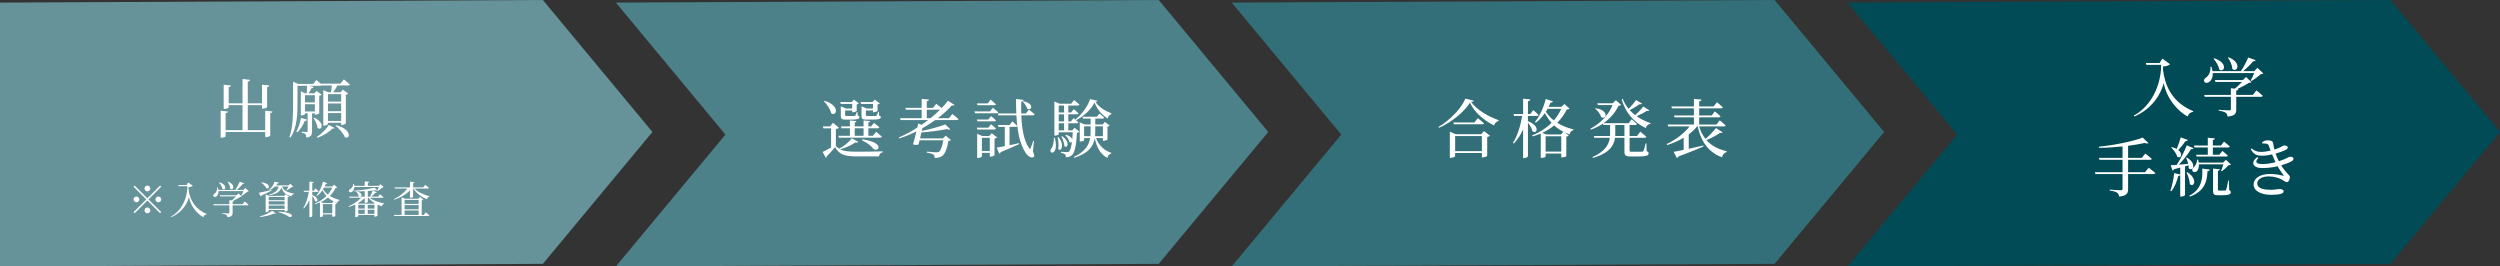 <?xml version="1.0" encoding="UTF-8"?><svg xmlns="http://www.w3.org/2000/svg" viewBox="0 0 780.169 83.149"><rect x="0" y="0" width="780.169" height="83.149" fill="#333333" stroke="none"/><g id="a"/><g id="b"><g id="c"><g><polygon points="0 83.149 169.413 82.337 203.601 41.185 169.413 0 0 .812 0 83.149" style="fill:#66939a;"/><g><path d="M45.995,61.882l3.958-3.958,.348,.348-3.958,3.958,3.958,3.958-.348,.348-3.958-3.958-3.97,3.97-.348-.348,3.97-3.97-3.958-3.958,.348-.348,3.958,3.958Zm-3.418,1.247c-.492,0-.899-.408-.899-.9,0-.492,.408-.899,.899-.899s.899,.408,.899,.899c0,.492-.408,.9-.899,.9Zm2.519-4.318c0-.492,.408-.899,.899-.899s.899,.408,.899,.899-.408,.899-.899,.899-.899-.408-.899-.899Zm1.799,6.836c0,.492-.408,.9-.899,.9s-.899-.408-.899-.9,.408-.899,.899-.899,.899,.408,.899,.899Zm2.519-4.318c.492,0,.899,.408,.899,.899,0,.492-.408,.9-.899,.9s-.9-.408-.9-.9c0-.492,.408-.899,.9-.899Z" style="fill:#fff;"/><path d="M58.715,56.928l1.427,1.043c-.204,.24-.66,.372-1.308,.432v.54c.396,3.718,2.255,6.417,5.661,7.82l-.048,.144c-.492,.036-.804,.336-1.008,.864-1.895-1.055-3.922-3.358-4.473-6.261-.804,2.878-2.759,5.049-5.481,6.249l-.12-.168c2.65-1.439,4.737-4.51,5.097-8.635v-.851h-2.747l-.084-.348h2.567l.516-.828Z" style="fill:#fff;"/><path d="M77.654,59.687c-.096,.108-.228,.132-.468,.144-.42,.408-1.2,.971-1.763,1.295l-.132-.096c.216-.372,.492-.948,.671-1.403h-7.771c.048,.84-.288,1.415-.648,1.667-.348,.24-.803,.24-.936-.072-.144-.3,.048-.576,.312-.744,.504-.3,.936-1.127,.839-2.015l.18-.012c.108,.288,.18,.564,.216,.816h5.313c.504-.744,1.043-1.775,1.367-2.555l1.392,.504c-.048,.144-.192,.228-.468,.204-.456,.564-1.175,1.283-1.871,1.847h2.075l.6-.612,1.092,1.031Zm-1.295,3.19s.755,.588,1.199,1.008c-.036,.132-.156,.192-.312,.192h-4.653v2.339c0,.768-.18,1.223-1.619,1.355-.048-.312-.132-.54-.348-.708-.24-.156-.588-.288-1.295-.384v-.18s1.643,.12,1.955,.12c.228,0,.3-.072,.3-.264v-2.279h-4.894l-.096-.348h4.989v-1.259l.755,.072c.432-.36,.959-.84,1.332-1.247h-4.965l-.108-.348h5.229l.6-.576,1.007,.971c-.096,.084-.24,.096-.492,.12-.516,.36-1.355,.792-2.099,1.127l.144,.012c-.024,.168-.144,.264-.396,.3v.827h3.106l.66-.852Zm-7.892-6.009c2.71,.875,1.871,2.806,.947,2.099-.096-.671-.612-1.499-1.067-2.015l.12-.084Zm2.698-.192c2.591,1.055,1.571,2.974,.684,2.171-.012-.719-.419-1.547-.815-2.087l.132-.084Z" style="fill:#fff;"/><path d="M84.768,59.459c-.696,.372-1.715,.899-3.143,1.547-.048,.156-.144,.252-.264,.3l-.576-1.151c.696-.12,2.315-.468,3.946-.864l.036,.168Zm-3.706,8.095c1.463-.384,3.094-1.163,3.898-1.775l1.139,.803c-.096,.12-.312,.144-.612,.048-1.043,.492-2.77,.948-4.365,1.104l-.06-.18Zm.576-10.65c3.034,.348,2.519,2.327,1.487,1.811-.264-.6-1.008-1.307-1.595-1.703l.108-.108Zm7.172,9.091v-.468h-4.953v.36c0,.096-.408,.3-.804,.3h-.144v-5.505l1.019,.444h4.773l.48-.528,1.043,.791c-.072,.084-.24,.18-.456,.216v4.102c-.012,.084-.492,.288-.803,.288h-.156Zm-4.953-4.534v1.008h4.953v-1.008h-4.953Zm4.953,1.343h-4.953v.996h4.953v-.996Zm0,2.375v-1.031h-4.953v1.031h4.953Zm-.755-6.968c.36,1.055,1.307,1.811,3.706,2.195l-.012,.156c-.444,.072-.695,.228-.755,.72-2.087-.516-2.819-1.571-3.119-2.807-.492,1.439-1.763,2.087-3.826,2.423l-.06-.18c1.799-.504,2.675-1.223,2.975-2.507h-1.151c-.48,.444-1.056,.839-1.679,1.091l-.12-.132c.756-.564,1.403-1.571,1.691-2.495l1.403,.348c-.048,.132-.132,.18-.419,.156-.156,.228-.336,.456-.54,.684h3.898l.516-.528,.959,.911c-.096,.084-.24,.108-.467,.12-.36,.324-1.02,.756-1.487,1.008l-.156-.096c.192-.264,.432-.708,.612-1.067h-1.967Zm-1.175,7.832c5.9,.264,4.222,2.231,3.19,1.523-.624-.456-1.727-.983-3.226-1.355l.036-.168Z" style="fill:#fff;"/><path d="M97.453,60.862c2.422,.936,1.643,2.531,.852,1.883-.108-.504-.492-1.139-.852-1.607v6.309c0,.108-.384,.324-.708,.324h-.192v-5.373c-.444,.983-1.008,1.871-1.739,2.663l-.156-.156c.875-1.391,1.415-3.226,1.715-5.025h-1.523l-.084-.36h1.787v-2.866l1.343,.144c-.036,.18-.12,.288-.444,.336v2.387h.444l.551-.731s.612,.516,.984,.899c-.024,.132-.144,.192-.312,.192h-1.667v.983Zm7.784-2.339c-.084,.108-.216,.144-.516,.156-.456,.911-1.043,1.751-1.787,2.482,.839,.528,1.847,.948,3.058,1.247l-.024,.12c-.384,.12-.647,.372-.731,.827-.312-.12-.624-.252-.912-.396l.768,.588c-.084,.108-.216,.168-.456,.216v3.634c0,.06-.348,.24-.791,.24h-.156v-.72h-2.926v.564c0,.06-.3,.252-.755,.252h-.156v-4.558c-.479,.204-.995,.384-1.523,.54l-.096-.18c1.439-.588,2.675-1.391,3.646-2.363-.503-.552-.899-1.151-1.259-1.823-.479,.732-1.055,1.319-1.679,1.787l-.168-.12c.827-1.008,1.595-2.615,2.015-4.318l1.355,.468c-.06,.132-.192,.24-.468,.228-.108,.264-.24,.528-.36,.791h2.387l.587-.54,.948,.875Zm-1.164,4.306c-.66-.324-1.223-.72-1.715-1.176-.636,.54-1.367,1.008-2.207,1.379l.744,.312h2.759l.419-.516Zm-.384,3.73v-2.866h-2.926v2.866h2.926Zm-2.555-8.012c-.108,.192-.216,.384-.335,.54,.396,.612,.887,1.163,1.499,1.631,.588-.66,1.043-1.403,1.391-2.171h-2.555Z" style="fill:#fff;"/><path d="M115.366,61.714c1.079,.864,2.962,1.487,4.521,1.763l-.024,.132c-.336,.072-.588,.348-.696,.78-.384-.12-.755-.276-1.139-.444-.06,.036-.144,.06-.228,.084v3.322c-.012,.072-.504,.264-.791,.264h-.156v-.516h-5.049v.324c0,.072-.3,.312-.768,.312h-.168v-3.91c-.636,.3-1.308,.552-2.015,.768l-.108-.192c1.559-.648,2.986-1.643,3.934-2.687h-3.61l-.096-.348h3.214c-.096-.024-.192-.072-.288-.156-.036-.48-.372-1.031-.671-1.367l.12-.084c1.811,.42,1.643,1.463,1.092,1.607h1.391v-1.703c-1.067,.06-2.183,.096-3.227,.084l-.036-.228c2.159-.144,4.869-.576,6.309-.971l.839,.864c-.12,.096-.348,.084-.612-.048-.671,.084-1.463,.168-2.327,.24v1.763h.708c.312-.54,.624-1.307,.828-1.883l1.283,.492c-.06,.132-.216,.216-.456,.192-.336,.36-.828,.828-1.319,1.199h2.159l.588-.732s.684,.516,1.091,.887c-.012,.132-.132,.192-.3,.192h-3.994Zm-4.786-3.346c-.024,.768-.384,1.283-.744,1.523-.335,.204-.803,.18-.923-.156-.12-.3,.072-.563,.348-.719,.492-.24,.984-.899,.984-1.643h.204c.06,.228,.108,.432,.12,.635h3.25v-1.391l1.403,.12c-.024,.168-.144,.288-.432,.336v.935h3.406l.551-.54,.984,.936c-.084,.096-.216,.108-.456,.12-.336,.36-.936,.815-1.391,1.079l-.156-.084c.156-.3,.348-.768,.492-1.151h-7.64Zm3.25,3.394c-.588,.635-1.332,1.199-2.183,1.667l.312,.132h4.785l.18-.192c-.768-.456-1.451-1.019-1.931-1.655h-.216v1.331c0,.072-.312,.288-.791,.288h-.156v-1.571Zm-2.027,3.334h2.027v-1.187h-2.027v1.187Zm0,1.655h2.027v-1.307h-2.027v1.307Zm2.95-1.655h2.099v-1.187h-2.099v1.187Zm2.099,1.655v-1.307h-2.099v1.307h2.099Z" style="fill:#fff;"/><path d="M122.924,62.134c1.727-.792,3.238-2.015,4.198-3.298h-3.91l-.084-.348h4.821v-1.799l1.403,.132c-.024,.168-.132,.288-.432,.336v1.331h3.142l.624-.804s.732,.552,1.164,.959c-.036,.132-.144,.192-.312,.192h-4.198c1.056,1.115,3.022,1.979,4.666,2.399l-.024,.132c-.372,.072-.647,.36-.768,.827-1.655-.708-3.31-1.859-4.186-3.358h-.108v2.579c0,.108-.42,.288-.791,.288h-.18v-2.327c-1.175,1.283-2.902,2.291-4.917,2.95l-.108-.192Zm9.943,4.125s.719,.564,1.139,.972c-.036,.12-.156,.18-.312,.18h-10.638l-.108-.336h2.375v-5.505l1.079,.456h4.126l.528-.564,1.055,.828c-.084,.096-.264,.192-.503,.24v4.545h.647l.612-.816Zm-6.608-3.886v1.271h4.39v-1.271h-4.39Zm4.39,1.619h-4.39v1.331h4.39v-1.331Zm-4.39,3.082h4.39v-1.403h-4.39v1.403Z" style="fill:#fff;"/></g><g><path d="M85.026,34.794c-.04,.26-.22,.44-.7,.52v7.001c0,.18-.7,.48-1.28,.48h-.28v-1.6h-12.363v1.32c0,.16-.68,.46-1.26,.46h-.28v-8.422l2.241,.24c-.04,.26-.2,.44-.7,.52v5.301h5.281v-7.802h-4.321v.72c0,.16-.68,.46-1.261,.46h-.3v-7.562l2.26,.24c-.04,.26-.22,.44-.7,.52v5.061h4.321v-7.602l2.34,.26c-.06,.28-.22,.48-.7,.56v6.781h4.441v-5.821l2.261,.24c-.04,.26-.2,.44-.68,.52v6.261c0,.14-.7,.44-1.3,.44h-.28v-1.08h-4.441v7.802h5.441v-6.061l2.26,.24Z" style="fill:#fff;"/><path d="M107.304,24.772s1.16,.94,1.86,1.6c-.04,.2-.24,.3-.5,.3h-3.38c-.4,.72-.86,1.52-1.3,2.12h2.3l.74-.82,1.621,1.24c-.1,.14-.38,.28-.72,.36v8.942c-.02,.12-.74,.48-1.24,.48h-.22v-.68h-4.121v.36c0,.18-.58,.52-1.22,.52h-.24v-11.083l1.54,.68h.88c.1-.6,.2-1.42,.26-2.12h-3.26c-.08,.06-.22,.1-.38,.1h-3.701l1.66,.34c-.06,.24-.28,.44-.7,.44-.22,.5-.54,1.06-.88,1.58h1.78l.7-.76,1.58,1.18c-.12,.14-.4,.3-.74,.36v5.441c-.02,.14-.72,.44-1.161,.44h-.2v-.42h-.88v5.521c0,1.1-.22,1.86-1.8,2.04-.02-.44-.08-.82-.26-1.04-.2-.22-.5-.38-1.14-.48v-.3s1.2,.1,1.48,.1c.28,0,.34-.1,.34-.34v-5.501h-.82v.22c0,.12-.541,.44-1.101,.44h-.2v-7.542l1.4,.64h.44c.06-.72,.1-1.64,.12-2.36h-3.001v5.021c0,3.321,0,7.882-2.2,11.142l-.32-.18c1.18-3.281,1.14-7.322,1.14-10.962v-6.281l1.601,.68h4.701l.96-1.22s.72,.58,1.36,1.14h6.181l1.041-1.34Zm-11.482,12.563c-.08,.24-.28,.42-.72,.42-.56,1.36-1.4,2.681-2.301,3.521l-.32-.18c.6-1.06,1.14-2.701,1.46-4.301l1.881,.54Zm-.64-7.622v2.24h3.081v-2.24h-3.081Zm3.081,2.801h-3.081v2.281h3.081v-2.281Zm-.18,4.221c3.601,1.7,2.24,4.241,1,3.161-.08-1-.7-2.24-1.24-3.041l.24-.12Zm.8,6.001c1.44-.94,2.98-2.461,3.721-3.761l1.84,.98c-.12,.18-.34,.22-.66,.12-.98,1.1-2.96,2.281-4.721,2.941l-.18-.28Zm3.46-13.363v2.34h4.121v-2.34h-4.121Zm0,5.321h4.121v-2.401h-4.121v2.401Zm4.121,3.041v-2.46h-4.121v2.46h4.121Zm-1.541,1.34c5.201,1.36,4.281,4.661,2.681,3.701-.46-1.2-1.8-2.661-2.88-3.541l.2-.16Z" style="fill:#fff;"/></g><polygon points="192.19 .812 226.377 41.998 192.19 83.149 361.602 82.337 395.79 41.185 361.602 0 192.19 .812" style="fill:#4c8189;"/><g><path d="M267.853,44.293c-.16,.2-.46,.26-.98,.18-1.04,.76-2.9,1.66-4.701,2.12,1.161,.62,2.661,.74,5.201,.74,2.4,0,5.602-.02,8.102-.1v.28c-.66,.14-1.081,.58-1.161,1.3h-6.921c-3.761,0-5.381-.48-6.801-2.9-.74,.92-1.88,2.2-2.621,2.881,.04,.24-.06,.38-.24,.46l-1.02-1.84c.66-.28,1.66-.82,2.641-1.38v-5.981h-2.42l-.12-.6h2.26l.86-1.14,1.88,1.56c-.14,.16-.44,.32-.96,.4v5.261c.36,.4,.74,.72,1.161,.96l-.08-.14c1.54-.78,3.161-2.18,3.901-3.221l2.021,1.16Zm-10.522-12.823c5.061,1.52,3.681,5.101,2.021,3.841-.22-1.26-1.28-2.761-2.241-3.681l.22-.16Zm16.063,9.662s1.12,.88,1.82,1.521c-.06,.2-.26,.3-.52,.3h-12.903l-.16-.58h3.601v-2.341h-2.621l-.16-.58h2.781v-1.86l2.02,.18c-.04,.24-.18,.38-.52,.46v1.22h2.761v-1.86l2.021,.18c-.02,.24-.16,.38-.52,.46v1.22h.84l.92-1.1s1.02,.76,1.66,1.36c-.06,.22-.26,.32-.52,.32h-2.9v2.341h1.42l.98-1.24Zm-11.022-8.702l-.18-.58h3.601l.7-.76,1.54,1.18c-.1,.12-.36,.26-.68,.34v1.98c-.02,.14-.7,.44-1.18,.44h-.22v-.56h-2.22v1.46c0,.22,.04,.26,.5,.26h2.36c.14,0,.26-.04,.32-.14,.12-.14,.3-.56,.46-1.08h.22l.08,1.08c.42,.16,.52,.28,.52,.54,0,.54-.58,.74-2.841,.74h-1.46c-1.3,0-1.5-.3-1.5-1.18v-2.961l1.601,.68h1.96v-1.44h-3.581Zm4.361,9.942h2.761v-2.341h-2.761v2.341Zm1.98-9.942l-.18-.58h3.741l.7-.76,1.58,1.18c-.1,.12-.36,.28-.7,.34v1.98c0,.14-.72,.44-1.18,.44h-.24v-.56h-2.22v1.46c0,.22,.04,.26,.52,.26h2.48c.16,0,.26-.04,.34-.14,.14-.16,.32-.62,.5-1.18h.22l.06,1.18c.42,.16,.541,.28,.541,.54,0,.54-.601,.74-2.941,.74h-1.54c-1.36,0-1.541-.3-1.541-1.18v-2.961l1.6,.68h1.98v-1.44h-3.721Zm.4,11.042c7.582,1.16,4.781,4.261,3.4,2.941-.6-.84-1.78-1.82-3.521-2.641l.12-.3Z" style="fill:#fff;"/><path d="M297.182,35.571s1.2,.92,1.92,1.58c-.06,.22-.24,.32-.52,.32h-6.722c-1.24,.88-2.581,1.74-4,2.541l-.2,.84c2.641-.52,5.641-1.36,7.322-2.02l1.6,1.5c-.22,.16-.58,.16-1.06-.04-2.081,.4-5.161,.84-7.962,1.04-.14,.6-.3,1.24-.44,1.86h7.142l.86-.86,1.641,1.36c-.14,.16-.38,.26-.8,.3-.36,2.3-1.06,4.121-2,4.741-.56,.36-1.34,.56-2.28,.56,0-.42-.08-.82-.4-1.06-.32-.24-1.18-.46-2.061-.6l.02-.32c.92,.08,2.561,.22,3.041,.22,.36,0,.58-.04,.78-.18,.5-.36,1.021-1.78,1.32-3.581h-7.401c-.12,.46-.24,.92-.34,1.3-.42,.18-.88,.24-1.721-.02,.34-1.2,.74-2.68,1.061-4.041-1.701,.84-3.501,1.6-5.341,2.2l-.14-.3c1.96-.86,3.921-1.9,5.761-3.081,.1-.48,.2-.92,.28-1.28l1.06,.4c.7-.48,1.38-.98,2.041-1.48h-8.602l-.16-.58h6.741v-2.641h-4.921l-.16-.58h5.081v-2.801l2.26,.2c-.04,.26-.2,.44-.66,.52v2.081h1.94l1.021-1.28s.94,.72,1.68,1.34c.74-.76,1.4-1.541,1.96-2.281l2.081,1.3c-.16,.2-.38,.24-.84,.12-1.16,1.32-2.661,2.681-4.421,4.021h3.501l1.04-1.32Zm-6.801,1.32c1.08-.86,2.08-1.76,2.96-2.641h-4.121v2.641h1.161Z" style="fill:#fff;"/><path d="M309.861,33.611s1,.84,1.66,1.42c-.06,.22-.26,.32-.54,.32h-6.721l-.16-.58h4.821l.94-1.16Zm-1.42,3.681l.82-1.06s.98,.76,1.54,1.32c-.04,.22-.24,.32-.48,.32h-5.321l-.16-.58h3.601Zm-3.441,3.121l-.16-.58h3.601l.82-1.08s.98,.78,1.54,1.34c-.04,.22-.24,.32-.48,.32h-5.321Zm.02-7.582l-.16-.56h3.38l.9-1.18s1.04,.84,1.66,1.44c-.06,.22-.26,.3-.52,.3h-5.261Zm6.162,10.042c-.14,.14-.44,.3-.82,.38v5.161c0,.14-.74,.46-1.24,.46h-.24v-1.16h-2.46v1.1c0,.14-.64,.48-1.26,.48h-.22v-7.542l1.54,.68h2.221l.78-.84,1.7,1.28Zm-2.301,4.241v-4.101h-2.46v4.101h2.46Zm12.223-12.903s1.101,.84,1.781,1.46c-.06,.22-.26,.32-.541,.32h-3.621c.14,4.001,.74,7.822,2.42,10.222,.2,.38,.3,.38,.48-.04,.24-.48,.58-1.44,.82-2.22l.24,.04-.36,3.221c.46,1.04,.561,1.52,.28,1.74-.7,.58-1.92-.3-2.5-1.2-1.48-2.24-2.241-5.121-2.641-8.422-.06,.18-.26,.26-.5,.26h-1.92v5.721c.92-.2,1.94-.42,2.94-.64l.06,.3c-1.34,.6-3.221,1.48-5.741,2.501-.08,.26-.28,.42-.48,.48l-.78-1.9c.54-.08,1.44-.24,2.521-.44v-6.021h-1.98l-.16-.58h3.641l.86-1.16s.92,.82,1.521,1.4c-.12-1.06-.2-2.14-.26-3.26h-5.641l-.16-.58h5.781c-.08-1.46-.1-2.98-.1-4.521l2.36,.28c-.02,.26-.2,.48-.72,.56-.02,1.22-.04,2.46,0,3.681h1.44l.96-1.2Zm-1.7-2.601c3.601,.74,2.44,3.161,1.16,2.281-.2-.72-.82-1.6-1.38-2.14l.22-.14Z" style="fill:#fff;"/><path d="M329.196,43.033c1.4,5.721-2.28,5.101-1.18,3.421,.54-.64,.86-1.88,.88-3.421h.3Zm13.323-11.603c-.04,.2-.24,.3-.66,.34,1,1.66,3.061,2.881,4.981,3.601l-.04,.26c-.6,.2-1.02,.74-1.12,1.36-1.78-1.12-3.36-2.881-4.101-5.001-1.081,2.2-3.421,4.341-5.781,5.521,.24,.2,.5,.44,.7,.64-.06,.22-.22,.32-.5,.32h-2.621v2.2h1.241l.74-.78,1.521,1.24c-.16,.16-.4,.24-.78,.3-.24,4.221-.78,6.301-1.62,7.021-.5,.44-1.16,.62-1.86,.62,0-.38-.04-.72-.28-.92-.18-.2-.68-.36-1.22-.44v-.36c.58,.06,1.48,.12,1.84,.12,.34,0,.48-.04,.68-.18,.34-.3,.66-1.3,.88-3.021-.18,.22-.48,.26-.8,.04-.12-.72-.74-1.62-1.3-2.101l.24-.16c1.22,.36,1.78,.94,1.96,1.44,.06-.66,.12-1.4,.16-2.22h-4.381v.6c0,.1-.44,.44-1.14,.44h-.22v-10.642l1.601,.7h3.641l.9-1.14s1.04,.8,1.68,1.4c-.06,.2-.26,.3-.52,.3h-2.961v2.16h.9l.8-1.02s.92,.72,1.46,1.28c-.04,.22-.22,.32-.48,.32h-2.681v2.22h.84l.8-1.04s.36,.3,.78,.64l-.16-.24c1.92-1.46,4.001-4.321,4.521-6.322l2.36,.5Zm-12.163,11.382c2.021,2.561,.72,4.761-.12,3.681,.2-1.14,.06-2.621-.2-3.601l.32-.08Zm.04-9.882v2.16h1.661v-2.16h-1.661Zm1.661,2.741h-1.661v2.22h1.661v-2.22Zm0,2.801h-1.661v2.2h1.661v-2.2Zm-.581,4.021c2.681,1.94,1.581,4.001,.68,3.101-.02-.96-.52-2.22-.94-3.001l.26-.1Zm10.562,.6c.82,2.201,2.521,3.901,4.761,4.601l-.04,.22c-.581,.14-1.021,.62-1.181,1.38-2.16-1.18-3.28-3.181-3.94-6.141-.42,2.441-1.88,4.661-6.381,6.101l-.18-.26c3.48-1.64,4.741-3.621,5.121-5.901h-1.88v.66c0,.12-.42,.4-1.14,.4h-.22v-5.961l1.6,.66h1.781v-1.841h-2.381l-.16-.58h4.501l.8-1s.92,.72,1.48,1.28c-.06,.2-.24,.3-.48,.3h-2.301v1.841h2.321l.68-.8,1.5,1.14c-.1,.16-.3,.26-.7,.34v4.021c0,.08-.52,.38-1.2,.38h-.22v-.84h-2.141Zm-1.76-.58c.04-.46,.06-.94,.06-1.42v-1.66h-2.021v3.081h1.96Zm1.52-3.081v1.64c0,.48-.02,.96-.06,1.44h2.441v-3.081h-2.381Z" style="fill:#fff;"/></g><polygon points="384.379 .812 418.567 41.998 384.379 83.149 553.792 82.337 587.98 41.185 553.792 0 384.379 .812" style="fill:#336f78;"/><g><path d="M459.926,31.41c-.06,.24-.32,.34-.84,.38,1.78,2.521,5.161,4.461,8.562,5.701l-.02,.28c-.72,.18-1.24,.78-1.38,1.38-3.221-1.6-6.161-4.141-7.521-7.102-1.86,2.921-5.821,6.181-9.682,7.842l-.14-.28c3.401-1.94,7.342-5.981,8.362-8.842l2.661,.64Zm3.181,9.502l1.86,1.44c-.14,.16-.46,.32-.86,.4v5.901c-.02,.12-.88,.46-1.4,.46h-.26v-1.36h-8.342v1c0,.14-.72,.52-1.4,.52h-.26v-8.182l1.781,.78h8.001l.88-.96Zm-1.92-4.041s1.18,.92,1.92,1.6c-.06,.22-.26,.3-.54,.3h-8.862l-.16-.56h6.581l1.061-1.34Zm1.26,10.302v-4.721h-8.342v4.721h8.342Z" style="fill:#fff;"/><path d="M476.817,37.812c4.041,1.56,2.741,4.221,1.42,3.141-.18-.84-.82-1.9-1.42-2.681v10.522c0,.18-.64,.54-1.18,.54h-.32v-8.962c-.74,1.64-1.68,3.121-2.9,4.441l-.26-.26c1.46-2.321,2.36-5.381,2.861-8.382h-2.541l-.14-.6h2.98v-4.781l2.241,.24c-.06,.3-.2,.48-.74,.56v3.981h.74l.92-1.22s1.021,.86,1.641,1.5c-.04,.22-.24,.32-.521,.32h-2.78v1.64Zm12.983-3.901c-.14,.18-.36,.24-.86,.26-.76,1.521-1.74,2.921-2.98,4.141,1.4,.88,3.081,1.58,5.101,2.081l-.04,.2c-.64,.2-1.081,.62-1.22,1.38-.521-.2-1.041-.42-1.521-.66l1.28,.98c-.14,.18-.36,.28-.76,.36v6.061c0,.1-.58,.4-1.32,.4h-.26v-1.2h-4.881v.94c0,.1-.5,.42-1.26,.42h-.26v-7.602c-.8,.34-1.661,.64-2.541,.9l-.16-.3c2.4-.98,4.461-2.321,6.081-3.941-.84-.92-1.5-1.92-2.1-3.041-.8,1.22-1.761,2.2-2.801,2.98l-.28-.2c1.38-1.68,2.661-4.361,3.361-7.201l2.261,.78c-.1,.22-.32,.4-.78,.38-.18,.44-.4,.88-.6,1.32h3.981l.98-.9,1.581,1.46Zm-1.94,7.182c-1.101-.54-2.041-1.2-2.861-1.96-1.06,.9-2.28,1.68-3.681,2.301l1.24,.52h4.601l.7-.86Zm-.64,6.221v-4.781h-4.881v4.781h4.881Zm-4.261-13.363c-.18,.32-.36,.64-.56,.9,.66,1.02,1.48,1.94,2.5,2.721,.98-1.1,1.741-2.341,2.321-3.621h-4.261Z" style="fill:#fff;"/><path d="M513.857,47.174c.5,.18,.62,.38,.62,.7,0,.7-.68,.96-3.661,.96h-1.9c-1.62,0-1.98-.36-1.98-1.54v-4.301h-2.94c-.32,2.34-1.681,4.801-6.881,6.281l-.16-.28c3.901-1.7,5.121-3.821,5.421-6.001h-4.841l-.18-.56h5.081c0-.24,.02-.5,.02-.74v-2.681h-2.1l-.12-.44c-1.101,.74-2.341,1.38-3.741,1.881l-.2-.28c3.241-1.68,5.741-4.441,6.941-7.382h-4.581l-.18-.56h4.781l1-.96,1.661,1.48c-.16,.18-.38,.22-.84,.26-.98,2.06-2.541,3.961-4.681,5.441h7.842l.92-1.22s1.06,.86,1.68,1.46c-.04,.22-.24,.32-.5,.32h-1.8v3.421h2.32l1.04-1.34s1.161,.94,1.881,1.58c-.06,.22-.26,.32-.541,.32h-4.701v3.901c0,.34,.06,.46,.74,.46h1.64c.74,0,1.3-.02,1.561-.02,.2-.02,.3-.08,.42-.24,.16-.3,.42-1.32,.66-2.361h.24l.06,2.441Zm-15.863-13.383c4.441,.68,3.181,3.781,1.641,2.741-.18-.92-1.021-1.98-1.821-2.581l.18-.16Zm8.942,8.642v-3.421h-2.86v2.661c0,.26,0,.5-.02,.76h2.88Zm7.762-8.021c-.14,.18-.3,.26-.74,.16-.76,.52-2.041,1.18-3.221,1.68,1.32,.94,2.821,1.66,4.341,2.18l-.04,.22c-.68,.08-1.22,.56-1.48,1.32-3.561-1.74-6.261-4.641-7.481-8.962l.32-.2c.42,1.18,1.06,2.22,1.84,3.161,.86-.86,1.82-2,2.301-2.76l1.9,1.12c-.14,.2-.3,.28-.74,.18-.76,.54-1.98,1.28-3.121,1.861,.52,.56,1.1,1.08,1.72,1.56,.94-.84,1.98-1.96,2.5-2.701l1.9,1.18Z" style="fill:#fff;"/><path d="M537.566,41.272c-.14,.2-.32,.28-.76,.16-1.021,.74-2.681,1.64-4.281,2.28,1.62,1.841,3.821,2.921,6.321,3.461l-.02,.26c-.8,.32-1.32,.88-1.46,1.66-3.841-1.44-6.461-4.481-7.562-9.642h-.2c-.72,.9-1.6,1.72-2.601,2.48v4.501c1.4-.3,2.961-.66,4.541-1.02l.06,.3c-1.76,.78-4.281,1.82-7.822,3.121-.08,.26-.26,.42-.48,.48l-1.02-1.94c.7-.1,1.8-.32,3.141-.6v-3.781c-1.541,.92-3.281,1.68-5.121,2.281l-.18-.32c2.88-1.34,5.501-3.421,7.142-5.501h-6.702l-.14-.58h8.202v-2.26h-6.062l-.14-.58h6.202v-2.22h-6.882l-.16-.58h7.042v-2.36l2.36,.22c-.04,.28-.22,.48-.72,.56v1.58h4.501l1.04-1.32s1.141,.92,1.841,1.58c-.06,.22-.26,.32-.541,.32h-6.841v2.22h3.921l.96-1.28s1.101,.9,1.761,1.541c-.06,.22-.26,.32-.54,.32h-6.102v2.26h5.381l1.02-1.32s1.16,.94,1.86,1.58c-.06,.22-.24,.32-.54,.32h-7.722c.44,1.56,1.12,2.841,1.96,3.901,1.24-1.04,2.561-2.441,3.261-3.401l2.081,1.32Z" style="fill:#fff;"/></g><polygon points="576.569 .812 610.756 41.998 576.569 83.149 745.981 82.337 780.169 41.185 745.981 0 576.569 .812" style="fill:#004b56;"/><g><path d="M674.81,18.29l2.381,1.74c-.341,.4-1.101,.62-2.181,.72v.9c.66,6.201,3.761,10.702,9.441,13.043l-.08,.24c-.819,.06-1.34,.56-1.68,1.44-3.161-1.76-6.542-5.601-7.462-10.442-1.34,4.801-4.601,8.422-9.142,10.422l-.2-.28c4.421-2.401,7.901-7.522,8.502-14.403v-1.42h-4.581l-.141-.58h4.281l.86-1.38Z" style="fill:#fff;"/><path d="M706.302,22.891c-.16,.18-.38,.22-.78,.24-.7,.68-2,1.62-2.94,2.161l-.221-.16c.36-.62,.82-1.58,1.121-2.341h-12.963c.08,1.4-.48,2.361-1.08,2.781-.581,.4-1.341,.4-1.561-.12-.24-.5,.08-.96,.52-1.24,.841-.5,1.561-1.88,1.4-3.361l.301-.02c.18,.48,.3,.94,.359,1.36h8.862c.84-1.24,1.74-2.961,2.28-4.261l2.32,.84c-.08,.24-.32,.38-.78,.34-.76,.94-1.96,2.14-3.12,3.081h3.461l1-1.02,1.82,1.72Zm-2.16,5.321s1.26,.98,2,1.68c-.06,.22-.26,.32-.521,.32h-7.762v3.901c0,1.28-.3,2.041-2.7,2.26-.08-.52-.22-.9-.58-1.18-.4-.26-.98-.48-2.16-.64v-.3s2.74,.2,3.261,.2c.38,0,.5-.12,.5-.44v-3.801h-8.162l-.16-.58h8.322v-2.101l1.26,.12c.721-.6,1.601-1.4,2.221-2.08h-8.281l-.181-.58h8.722l1.001-.96,1.68,1.62c-.16,.14-.399,.16-.82,.2-.859,.6-2.26,1.32-3.5,1.88l.239,.02c-.04,.28-.239,.44-.66,.5v1.38h5.182l1.101-1.42Zm-13.163-10.022c4.521,1.46,3.12,4.681,1.58,3.501-.16-1.12-1.021-2.5-1.78-3.361l.2-.14Zm4.501-.32c4.32,1.76,2.62,4.961,1.14,3.621-.02-1.2-.7-2.581-1.359-3.481l.22-.14Z" style="fill:#fff;"/><path d="M670.536,52.332s1.28,.96,2.08,1.66c-.06,.22-.279,.32-.56,.32h-7.942v4.661c0,1.24-.359,2.161-2.82,2.361-.06-.54-.24-.96-.62-1.2-.44-.3-1.04-.5-2.32-.66v-.3s2.9,.2,3.48,.2c.4,0,.54-.14,.54-.48v-4.581h-8.441l-.18-.58h8.621v-3.861h-7.201l-.16-.6h7.361v-3.581c-2.38,.26-4.921,.44-7.341,.44l-.061-.36c4.861-.46,10.683-1.68,13.683-2.841l1.801,1.72c-.18,.16-.58,.18-1.141-.04-1.479,.32-3.261,.64-5.201,.88v3.781h4.262l1.1-1.36s1.24,.94,2.021,1.64c-.04,.22-.26,.32-.54,.32h-6.842v3.861h5.281l1.141-1.4Z" style="fill:#fff;"/><path d="M681.877,51.912v8.962c0,.1-.5,.48-1.24,.48h-.26v-6.681c-.12,.14-.32,.22-.6,.22-.461,1.82-1.221,3.621-2.161,4.801l-.319-.16c.54-1.46,1-3.561,1.18-5.521l1.9,.44v-2.14c-.6,.16-1.24,.32-1.92,.5-.101,.24-.301,.38-.501,.42l-.54-1.68c.421,0,1.081-.04,1.86-.1,1.181-1.82,2.441-4.241,3.142-6.101l2.12,.9c-.101,.22-.38,.36-.801,.3-.859,1.44-2.3,3.321-3.78,4.841,.88-.08,1.88-.16,2.921-.26-.16-.68-.421-1.36-.66-1.86l.26-.08c3.28,1.94,1.721,4.501,.54,3.301,.021-.28-.02-.58-.06-.9l-1.081,.32Zm.881-8.222c-.08,.22-.32,.4-.761,.36-.64,.98-1.46,2-2.22,2.76,1.64,1.26,.72,2.861-.36,2.081-.22-.96-1.101-2.14-1.841-2.841l.2-.14c.601,.16,1.101,.36,1.5,.58,.44-1.02,.9-2.36,1.261-3.621l2.221,.82Zm-.16,10.042c3.461,2.22,2,4.961,.78,3.741-.021-1.16-.561-2.661-1.04-3.641l.26-.1Zm.6,7.342c3.701-1.9,4.281-5.141,4.041-8.462l2.381,.3c-.08,.32-.28,.48-.74,.52-.12,3.241-.96,6.301-5.501,7.922l-.181-.28Zm13.003-9.722c-.14,.16-.359,.18-.74,.2-.5,.58-1.42,1.4-2.08,1.88l-.24-.16c.22-.48,.5-1.32,.681-1.98h-7.622c.04,.98-.22,1.7-.58,2.101-.38,.38-1.16,.46-1.42-.04-.24-.44,0-.9,.42-1.2,.5-.42,1.04-1.44,1.02-2.341l.32,.02c.101,.32,.16,.62,.2,.9h7.602l.88-.88,1.561,1.5Zm-11.542-5.941h4.32v-2.421l2.221,.2c-.04,.26-.2,.44-.64,.52v1.7h2.521l.96-1.22s1.12,.86,1.801,1.5c-.061,.22-.261,.32-.521,.32h-4.761v2.281h2.021l.939-1.2s1.08,.84,1.721,1.46c-.06,.2-.24,.3-.521,.3h-9.241l-.16-.56h3.66v-2.281h-4.16l-.16-.6Zm10.982,13.903c.439,.2,.52,.38,.52,.68,0,.62-.6,.94-2.721,.94h-1.28c-1.32,0-1.54-.36-1.54-1.38v-6.942l2.12,.2c-.04,.26-.22,.44-.6,.5v5.841c0,.24,.06,.32,.46,.32h.94c.42,0,.74,0,.86-.02,.18,0,.239-.04,.319-.26,.141-.34,.4-1.62,.641-2.861h.22l.061,2.98Z" style="fill:#fff;"/><path d="M705.895,44.41c.58-.4,1.1-.62,1.76-.62,.82,0,1.601,.18,1.7,.78,.101,.58,.2,1.36,.4,2.121,1.98-.62,2.7-1.28,2.98-1.28,.561,0,1.181,.1,1.2,.6,0,.2-.14,.44-.479,.66-.48,.3-1.78,.82-3.321,1.26,.261,.76,.58,1.54,1.021,2.38,.46-.14,.9-.3,1.3-.46,1.521-.58,1.82-.92,2.101-.92,.58-.06,1.16,.1,1.16,.6,0,.24-.1,.48-.479,.72-.74,.44-1.921,.94-3.361,1.34,1.561,2.501,2.721,3.041,2.721,3.641,0,.72-.399,1.6-.94,1.6-.54,0-.84-.4-1.74-.88-.74-.38-2.28-.9-3.921-.9-2.1,0-3.58,.9-3.58,2.16,0,1.74,2.38,2.021,4.2,2.021,1.581,0,1.98-.24,2.861-.24,.68,0,1.18,.28,1.18,.76,0,.72-1.46,1.04-3.921,1.04-2.681,0-5.461-.96-5.461-3.241,0-1.68,1.681-3.261,5.142-3.261,1.7,0,3.141,.32,4.021,.54,.26,.08,.28,.02,.16-.18-.34-.5-1.08-1.44-1.82-2.761-1.48,.34-3.141,.56-4.901,.56-2.801,0-3.701-1.841-1.44-3.401l.32,.28c-1.12,1.1-.84,1.861,1.24,1.861,1.4,0,2.82-.22,4.121-.58-.36-.72-.721-1.56-1.061-2.42-1.061,.24-2.141,.4-3.121,.4-1.52,0-2.58-.26-3.561-2.061l.261-.2c1,.74,1.62,1.08,3.12,1.08,.721,0,1.841-.18,2.82-.42-.18-.48-.359-.96-.54-1.44-.18-.46-.359-.68-.96-.74-.34-.04-.74-.06-1.12-.06l-.06-.34Z" style="fill:#fff;"/></g></g></g></g></svg>